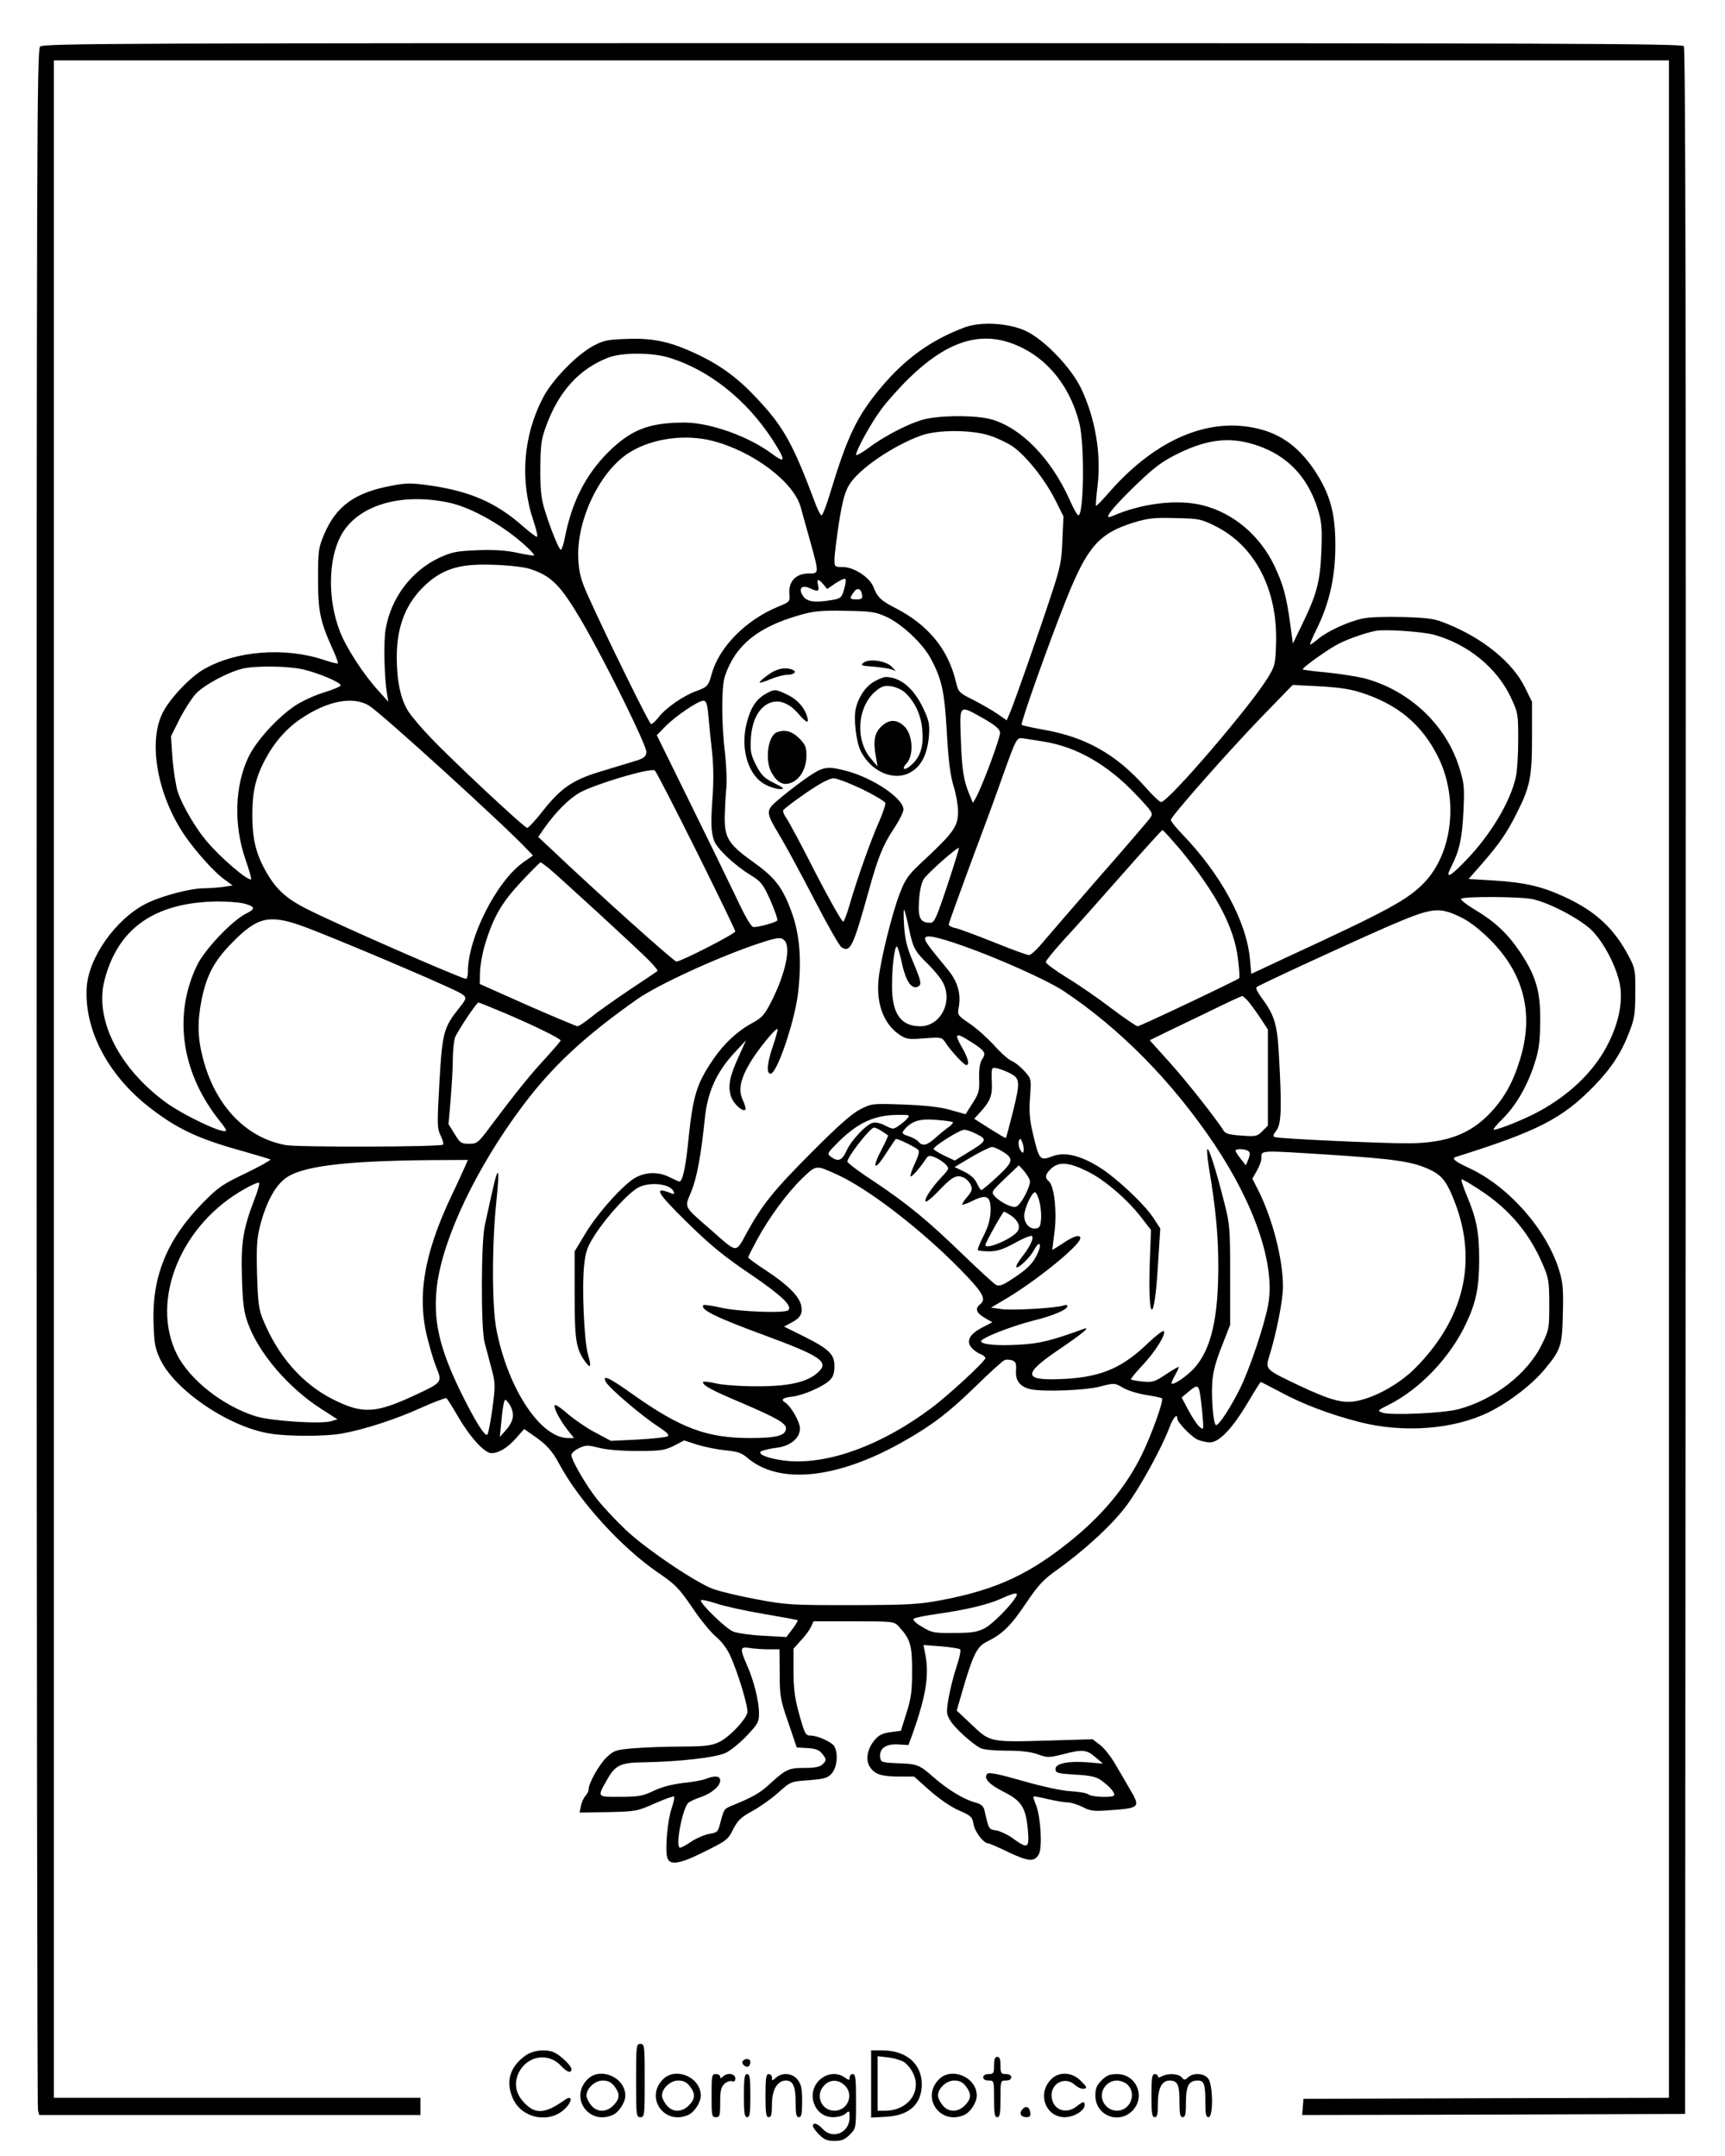 <?xml version="1.0" standalone="no"?>
<!DOCTYPE svg PUBLIC "-//W3C//DTD SVG 20010904//EN"
 "http://www.w3.org/TR/2001/REC-SVG-20010904/DTD/svg10.dtd">
<svg version="1.0" xmlns="http://www.w3.org/2000/svg"
 width="800pt" height="1000pt" viewBox="0 0 800 1000"
 preserveAspectRatio="xMidYMid meet">

<g transform="translate(0,1000) scale(0.1,-0.1)"
fill="#000000" stroke="none">
<path d="M186 9784 c-15 -14 -16 -462 -16 -4782 0 -2622 3 -4777 6 -4789 l6
-23 884 0 884 0 0 40 0 40 -850 0 -850 0 0 4725 0 4725 3745 0 3745 0 0 -4725
0 -4725 -847 -2 -848 -3 -3 -38 -3 -37 888 2 888 3 3 4789 c1 3532 -1 4792 -9
4802 -10 12 -628 14 -3810 14 -3439 0 -3799 -1 -3813 -16z"/>
<path d="M4475 8482 c-156 -58 -277 -145 -390 -280 -111 -133 -155 -225 -235
-489 -17 -57 -35 -103 -40 -103 -5 0 -18 26 -30 58 -101 270 -145 351 -265
479 -87 95 -170 157 -280 209 -124 59 -205 77 -330 72 -88 -3 -107 -7 -155
-33 -78 -43 -188 -156 -232 -240 -92 -177 -108 -384 -43 -574 13 -39 20 -71
15 -71 -5 0 -35 23 -67 51 -122 107 -240 159 -421 186 -98 14 -113 14 -192 -1
-167 -32 -252 -95 -307 -225 -26 -62 -28 -75 -28 -206 0 -152 10 -196 66 -322
17 -36 28 -67 26 -70 -3 -2 -32 5 -64 16 -182 61 -411 43 -561 -45 -63 -37
-158 -138 -189 -203 -67 -137 -22 -383 105 -568 52 -75 136 -169 184 -203 l37
-27 -46 -7 c-25 -3 -64 -6 -87 -6 -63 0 -199 -36 -268 -71 -141 -71 -268 -251
-276 -390 -11 -193 95 -399 283 -549 133 -105 233 -152 440 -209 66 -19 124
-36 129 -39 4 -2 -47 -31 -113 -63 -111 -53 -130 -66 -204 -142 -162 -166
-232 -337 -225 -551 3 -96 7 -119 30 -169 68 -145 318 -315 509 -346 83 -14
259 -14 335 0 101 18 247 65 364 118 62 28 116 48 120 46 4 -2 28 -40 54 -85
55 -95 123 -170 155 -170 34 0 74 24 115 70 l37 42 41 -29 c61 -41 90 -73 122
-134 94 -174 289 -388 459 -504 78 -53 96 -71 158 -162 38 -57 88 -117 110
-135 22 -17 50 -54 63 -82 37 -78 88 -247 82 -270 -9 -35 -84 -113 -129 -135
-37 -18 -63 -21 -178 -22 -74 0 -174 -4 -222 -8 -81 -7 -90 -10 -124 -42 -34
-33 -83 -119 -83 -148 0 -8 -7 -22 -15 -31 -8 -9 -18 -30 -21 -47 l-6 -30 132
2 c129 3 135 4 216 40 47 21 87 35 90 32 3 -3 -2 -27 -11 -54 -19 -54 -31
-187 -21 -227 10 -40 55 -34 176 27 99 49 107 55 130 102 21 41 36 56 89 85
35 19 90 58 121 86 57 51 58 51 141 57 74 6 87 10 107 32 24 28 30 91 12 124
-10 20 -78 51 -110 51 -25 0 -28 7 -56 108 -18 66 -24 112 -24 191 l0 104 35
39 c20 21 41 50 47 64 l11 24 187 0 c181 0 187 -1 207 -23 55 -59 63 -86 63
-206 0 -94 -4 -127 -26 -196 l-26 -83 -48 -6 c-37 -5 -55 -14 -74 -37 -34 -40
-43 -92 -22 -124 23 -35 54 -45 136 -45 l69 0 73 -65 c43 -38 98 -76 135 -92
57 -25 62 -30 68 -64 6 -36 47 -89 68 -89 5 0 48 -18 94 -41 94 -44 121 -46
141 -9 17 32 8 175 -13 227 -8 20 -14 38 -12 40 2 2 33 -3 68 -12 35 -8 76
-15 91 -15 15 0 46 -10 68 -21 37 -19 51 -21 131 -15 137 10 140 13 85 104
-18 32 -48 83 -67 115 -19 32 -49 70 -68 84 l-34 26 -201 -6 c-276 -8 -274 -8
-359 73 l-70 66 26 90 c49 169 68 207 113 229 73 36 111 73 181 177 58 86 81
111 143 155 129 92 260 212 326 302 63 85 165 271 199 364 16 42 35 63 35 37
0 -16 61 -80 91 -96 15 -7 43 -14 60 -14 44 0 105 65 178 188 30 51 56 92 58
92 2 0 40 -20 86 -44 106 -58 236 -107 373 -142 204 -52 436 -34 599 46 95 47
203 130 262 203 72 87 78 106 81 255 3 113 0 144 -17 200 -59 190 -233 388
-417 474 -67 31 -84 45 -62 52 379 119 492 177 638 326 83 85 130 157 168 258
22 57 26 84 26 177 1 102 -1 114 -28 165 -68 132 -156 214 -300 280 -106 49
-185 67 -328 76 l-117 7 63 72 c79 91 114 141 159 231 63 124 72 169 72 354
l0 165 -33 67 c-56 114 -192 226 -357 293 -62 26 -85 29 -206 33 -80 2 -158 0
-190 -7 -66 -14 -162 -58 -205 -94 -18 -15 -35 -27 -38 -27 -3 0 10 32 29 70
60 120 88 244 88 390 0 152 -25 240 -97 349 -80 119 -173 181 -304 201 -216
34 -445 -73 -645 -300 -33 -38 -62 -68 -64 -66 -2 2 1 43 7 92 18 147 -10 314
-77 454 -47 97 -172 227 -258 266 -78 36 -207 43 -280 16z m210 -72 c157 -54
273 -188 320 -370 26 -98 22 -430 -4 -430 -5 0 -23 32 -40 71 -85 190 -222
332 -360 373 -64 19 -209 21 -297 5 -67 -12 -189 -72 -275 -136 -33 -24 -59
-38 -59 -33 0 21 69 147 116 210 26 36 84 101 129 145 169 165 318 217 470
165z m-1578 -70 c182 -57 353 -193 472 -374 67 -103 67 -120 0 -70 -107 80
-286 144 -404 144 -166 0 -249 -33 -356 -139 -103 -104 -167 -229 -199 -393
-6 -32 -15 -58 -19 -58 -9 0 -51 105 -78 195 -13 45 -18 91 -17 185 1 111 4
133 29 200 58 156 152 259 285 311 64 25 205 25 287 -1z m1485 -361 c34 -11
81 -34 105 -50 61 -43 147 -150 195 -244 l40 -80 -5 -110 c-3 -95 -10 -127
-47 -240 -54 -166 -174 -509 -195 -558 l-16 -38 -42 29 c-23 16 -73 45 -112
65 -68 34 -70 36 -82 85 -35 150 -129 264 -279 341 -69 35 -85 51 -104 100
-18 44 -90 91 -142 91 -37 0 -38 1 -38 36 0 20 10 97 21 171 17 105 28 143 49
177 46 73 204 180 332 226 77 28 237 27 320 -1z m-1287 -24 c187 -48 375 -190
408 -306 8 -30 29 -104 46 -165 40 -145 40 -144 -9 -144 -58 0 -93 -36 -89
-91 3 -40 3 -40 -52 -63 -148 -60 -274 -187 -308 -311 -15 -56 -21 -62 -71
-80 -59 -21 -142 -78 -175 -121 -15 -19 -31 -34 -36 -32 -9 3 -205 401 -289
588 -36 80 -44 108 -48 176 -10 184 104 418 245 500 104 62 254 81 378 49z
m2488 -10 c162 -42 269 -146 319 -308 18 -60 20 -87 16 -196 -6 -141 -21 -197
-91 -341 l-41 -85 -12 88 c-18 132 -32 184 -74 273 -67 140 -189 244 -331 280
-117 30 -284 10 -421 -50 -44 -20 -10 27 94 129 89 87 130 120 195 153 132 68
236 86 346 57z m-3708 -277 c102 -22 254 -108 355 -202 23 -21 40 -40 37 -42
-2 -2 -37 3 -78 12 -51 11 -108 15 -184 12 -98 -4 -118 -8 -178 -35 -128 -61
-222 -183 -248 -328 -11 -57 -7 -227 6 -305 l6 -35 -45 50 c-70 76 -153 204
-181 280 -55 144 -53 324 3 435 73 144 276 208 507 158z m3549 -107 c186 -91
292 -296 284 -546 -3 -95 -5 -104 -38 -158 -81 -133 -462 -577 -495 -577 -7 0
-40 31 -74 70 -136 153 -278 232 -474 266 -51 9 -95 19 -99 22 -6 7 125 377
207 582 98 245 152 307 315 357 63 19 94 23 190 20 108 -2 120 -4 184 -36z
m-3179 -199 c102 -32 145 -75 248 -252 108 -186 298 -572 295 -599 -3 -22 -12
-29 -63 -44 -33 -10 -103 -31 -155 -47 -124 -38 -179 -76 -259 -177 -36 -46
-70 -83 -76 -83 -13 0 -350 315 -452 423 -40 42 -83 93 -97 114 -37 55 -56
143 -56 254 0 146 43 253 135 338 61 56 124 83 210 90 79 7 224 -3 270 -17z
m1460 -94 c-11 -39 -16 -44 -51 -50 -83 -15 -122 -10 -140 18 -23 34 -6 53 31
36 38 -18 46 -15 39 13 -8 31 2 32 25 4 l17 -21 38 26 c21 14 42 24 46 21 4
-3 2 -24 -5 -47z m83 -26 c3 -19 -1 -22 -28 -22 -31 0 -32 5 -7 38 14 18 31
10 35 -16z m115 -104 c70 -33 164 -121 201 -188 54 -99 66 -154 77 -345 7
-130 16 -200 31 -250 12 -38 21 -90 21 -115 1 -74 -18 -100 -175 -246 -56 -53
-70 -72 -96 -140 -35 -92 -87 -301 -97 -391 -13 -115 22 -211 95 -261 32 -22
42 -24 116 -18 80 6 82 5 99 -20 24 -38 86 -104 96 -104 17 0 9 33 -22 86 -35
62 -27 67 42 23 67 -43 74 -52 54 -82 -11 -17 -15 -44 -14 -88 2 -57 -1 -70
-30 -115 l-33 -52 -71 20 c-49 14 -118 21 -218 25 -143 5 -146 5 -199 -22 -39
-20 -103 -76 -225 -199 -176 -176 -231 -244 -304 -378 -50 -91 -40 -92 -161
15 -132 115 -126 103 -95 178 27 66 46 168 64 344 13 122 55 214 137 302 l54
58 -34 -75 c-43 -94 -51 -138 -36 -185 11 -34 54 -74 67 -62 3 4 -2 22 -11 42
-23 48 -14 96 32 175 36 61 121 165 128 157 2 -2 -7 -37 -21 -77 -28 -83 -32
-130 -11 -130 29 0 111 240 127 373 18 155 8 275 -31 380 -42 113 -76 157
-177 229 -114 81 -133 112 -132 208 1 41 4 100 7 130 4 30 1 102 -5 160 -18
148 -18 317 0 367 48 140 151 224 342 279 69 20 99 23 215 21 123 -2 140 -5
193 -29z m2537 -82 c156 -43 291 -152 356 -289 34 -73 35 -77 35 -199 0 -68
-5 -146 -11 -172 -25 -114 -116 -266 -228 -383 -79 -83 -103 -93 -71 -32 38
75 50 132 56 256 5 112 4 129 -20 205 -63 200 -235 359 -444 413 -35 8 -111
20 -170 26 -59 5 -109 12 -111 14 -6 6 118 95 168 120 46 23 124 50 170 59 44
8 213 -3 270 -18z m-5244 -161 c73 -17 174 -60 174 -74 0 -5 -34 -19 -75 -32
-41 -12 -101 -39 -133 -60 -83 -54 -184 -165 -220 -241 -63 -132 -69 -314 -14
-473 17 -49 29 -91 27 -93 -12 -12 -144 101 -208 178 -50 59 -110 162 -132
225 -9 28 -20 97 -25 155 l-7 105 39 78 c21 42 55 95 75 118 38 41 148 101
219 118 61 14 213 12 280 -4z m4899 -105 c176 -55 289 -149 365 -302 95 -193
67 -443 -64 -581 -78 -81 -167 -129 -632 -344 l-171 -80 -6 66 c-15 176 -135
397 -318 586 -27 28 -49 56 -49 62 0 16 272 324 430 487 l135 139 120 -6 c82
-4 142 -12 190 -27z m-4589 -66 c67 -45 627 -555 727 -662 l29 -30 -47 -33
c-123 -88 -255 -350 -255 -506 0 -18 -4 -33 -9 -33 -20 0 -590 249 -732 321
-107 53 -155 99 -206 196 -38 72 -53 141 -53 243 0 104 15 171 56 250 43 83
98 147 166 194 127 87 250 110 324 60z m1569 -41 c3 -38 11 -113 17 -168 7
-61 8 -140 3 -205 -9 -126 -8 -165 6 -207 12 -38 94 -115 170 -162 49 -30 57
-40 92 -117 20 -47 35 -89 32 -93 -5 -9 -84 -31 -110 -31 -11 0 -37 44 -81
138 -36 75 -133 275 -217 445 l-151 307 40 41 c46 47 152 119 176 119 13 0 18
-13 23 -67z m1275 -15 c53 -30 76 -49 78 -65 3 -20 -81 -246 -112 -303 l-14
-24 -16 39 c-27 64 -35 112 -40 258 -6 162 -9 159 104 95z m282 -108 c151 -24
296 -107 428 -247 74 -78 79 -86 66 -104 -7 -11 -114 -136 -238 -277 -123
-141 -243 -281 -267 -309 -24 -29 -51 -53 -59 -53 -8 0 -80 26 -161 59 -80 32
-161 62 -178 66 -18 3 -33 11 -33 17 0 6 46 133 101 282 56 149 121 325 144
392 70 195 69 194 102 189 15 -2 58 -9 95 -15z m-1612 -508 c99 -199 180 -367
180 -372 0 -11 -252 -140 -273 -140 -12 0 -377 328 -581 522 l-60 56 27 39
c54 77 116 139 168 168 77 41 330 116 346 101 7 -6 93 -174 193 -374z m2245 6
c164 -199 248 -357 266 -503 6 -48 9 -89 6 -92 -11 -10 -459 -223 -471 -223
-6 0 -62 38 -123 84 -60 46 -153 110 -206 142 -53 33 -97 65 -97 72 0 6 37 51
81 100 45 48 165 183 268 300 102 116 189 212 192 212 4 0 41 -42 84 -92z
m-1082 -166 c-50 -150 -60 -172 -78 -172 -47 0 -58 21 -53 101 3 49 11 84 23
103 19 28 156 149 162 143 2 -2 -23 -81 -54 -175z m-1849 82 c58 -49 421 -382
465 -428 25 -25 43 -47 40 -50 -2 -2 -60 -41 -128 -86 -68 -46 -148 -102 -177
-126 -30 -24 -59 -44 -66 -44 -7 1 -112 45 -233 98 l-220 98 1 55 c1 31 11 88
23 128 39 128 78 195 168 291 47 50 87 90 90 90 3 0 19 -12 37 -26z m4566
-145 c80 -18 223 -94 274 -146 55 -56 111 -164 128 -246 15 -80 -3 -177 -53
-276 -62 -125 -174 -235 -320 -315 -63 -35 -189 -86 -211 -86 -6 0 12 23 40
50 62 61 116 154 149 258 20 62 25 99 26 192 2 140 -19 213 -94 325 -58 86
-117 141 -211 197 -37 22 -65 44 -62 49 7 12 278 11 334 -2z m-5986 -18 c59
-14 64 -26 20 -47 -65 -31 -197 -169 -232 -245 -111 -234 -69 -504 114 -727
15 -18 25 -35 22 -37 -14 -15 -201 74 -282 134 -215 159 -327 382 -282 562 62
244 233 364 526 368 41 0 92 -4 114 -8z m3091 -116 c19 -91 27 -107 89 -167
24 -24 54 -59 65 -78 54 -90 -4 -210 -101 -210 -89 0 -130 57 -131 179 -1 88
11 191 22 191 4 0 15 -35 24 -79 18 -81 43 -119 72 -108 21 9 19 21 -21 117
-28 65 -37 104 -41 165 -3 44 -3 78 0 75 3 -3 13 -41 22 -85z m2561 50 c38
-18 87 -56 135 -104 157 -157 204 -344 138 -556 -31 -103 -72 -176 -133 -242
-94 -102 -204 -144 -381 -146 -108 -1 -601 21 -623 29 -10 3 -8 10 7 30 24 30
26 106 12 354 -8 144 -21 183 -85 269 -14 19 -23 38 -19 42 13 11 407 193 603
279 213 92 241 96 346 45z m-5380 -38 c130 -46 696 -286 742 -315 28 -18 28
-22 -9 -68 -71 -89 -78 -113 -91 -343 -11 -194 -11 -213 5 -247 10 -20 15 -39
12 -43 -12 -11 -669 -13 -731 -2 -185 34 -328 185 -384 407 -24 93 -25 169 -4
272 23 110 58 176 140 259 116 119 171 132 320 80z m3064 -92 c164 -57 396
-161 472 -211 263 -175 504 -420 699 -710 188 -281 283 -560 251 -742 -16 -93
-86 -301 -132 -394 -43 -86 -96 -168 -110 -168 -12 0 -23 117 -18 197 3 48 16
98 44 168 l39 100 0 230 c0 218 -1 236 -28 340 -36 143 -68 245 -77 245 -4 0
-1 -37 6 -82 33 -197 44 -319 44 -462 0 -240 -33 -382 -109 -469 -34 -38 -98
-83 -107 -74 -3 2 5 21 17 41 11 20 18 36 15 36 -4 0 -31 -16 -61 -36 -49 -33
-60 -36 -105 -32 -28 3 -52 7 -55 10 -2 2 21 31 53 65 59 62 112 147 99 159
-4 4 -35 -20 -70 -53 -120 -116 -214 -157 -378 -168 -202 -12 -212 16 -49 128
121 82 162 116 125 103 -148 -54 -204 -68 -299 -73 -102 -6 -176 1 -176 16 0
15 140 70 247 97 86 21 153 50 153 65 0 7 -7 8 -17 4 -32 -12 -237 -24 -288
-17 l-49 7 71 42 c144 86 343 248 343 280 0 20 -34 9 -87 -28 -24 -16 -43 -27
-43 -26 0 1 5 40 11 87 11 94 -2 210 -27 231 -20 17 -17 32 11 59 36 33 82 30
170 -14 79 -39 187 -132 252 -218 l41 -53 -6 -157 c-9 -278 22 -285 38 -8 l11
172 -32 49 c-42 65 -181 195 -260 241 -87 52 -156 66 -211 44 -55 -21 -59 -15
-87 103 -16 67 -19 105 -14 172 6 85 6 85 -26 121 -17 19 -44 41 -59 47 -16 7
-52 39 -81 72 -29 32 -79 77 -112 100 -58 39 -59 41 -53 75 12 63 -4 120 -49
175 -93 113 -107 132 -107 146 0 19 50 10 170 -32z m-822 23 c31 -31 5 -152
-58 -278 -34 -67 -44 -79 -91 -105 -69 -37 -132 -96 -181 -168 -80 -118 -95
-170 -118 -399 -11 -105 -25 -168 -39 -168 -4 0 -24 9 -46 20 -50 25 -105 25
-154 0 -54 -27 -177 -163 -236 -261 l-50 -83 0 -200 c0 -210 6 -250 47 -309
28 -39 32 -29 14 34 -17 66 -28 306 -17 410 7 66 14 85 53 146 57 87 158 196
202 217 56 26 147 14 160 -21 5 -11 2 -13 -11 -8 -86 35 -69 5 79 -140 103
-101 168 -154 288 -235 144 -98 196 -147 176 -167 -15 -15 -228 -7 -309 11
-43 10 -81 15 -84 13 -19 -20 53 -56 287 -142 257 -95 296 -122 245 -169 -50
-47 -134 -66 -284 -66 -79 0 -160 6 -193 14 -32 7 -58 10 -58 5 0 -15 44 -39
175 -94 168 -72 210 -96 210 -120 0 -33 -42 -45 -166 -45 -199 0 -321 45 -539
199 -116 83 -150 98 -130 61 14 -27 162 -154 237 -203 47 -31 59 -43 49 -49
-8 -5 -71 -11 -139 -15 l-124 -6 -71 38 c-39 20 -97 60 -129 87 -31 28 -59 46
-61 40 -4 -14 24 -68 60 -114 l30 -38 -27 0 c-127 0 -277 224 -332 499 -22
107 -22 401 -1 599 8 72 11 132 7 132 -7 0 -17 -42 -61 -245 -17 -80 -18 -471
-1 -540 7 -27 22 -82 32 -121 18 -68 19 -78 5 -185 -9 -63 -19 -118 -24 -123
-11 -11 -57 63 -124 199 -100 206 -129 335 -109 495 28 219 183 545 395 828
138 185 286 323 531 496 96 68 373 195 557 257 96 32 111 34 128 17z m2149
-280 c11 -13 37 -48 57 -78 l36 -55 0 -223 0 -223 -26 -26 c-24 -24 -30 -25
-97 -20 -53 3 -74 9 -82 22 -30 50 -174 233 -253 320 l-90 100 71 35 c40 19
135 65 212 102 77 38 142 68 146 68 3 0 15 -10 26 -22z m-3446 -57 c132 -56
259 -118 259 -127 0 -3 -30 -38 -66 -78 -69 -73 -146 -169 -256 -316 -61 -82
-65 -85 -103 -85 -36 0 -42 4 -67 46 l-28 45 10 115 c5 62 10 146 10 186 0 39
5 84 10 100 12 31 100 163 109 163 3 0 58 -22 122 -49z m2341 -278 c49 -24 50
-40 17 -174 -17 -68 -32 -125 -34 -127 -2 -2 -35 18 -75 43 l-72 46 25 27 c47
51 59 78 57 134 -3 81 -3 79 28 72 15 -4 39 -13 54 -21z m-472 -208 c-7 -9
-25 -25 -40 -35 -27 -19 -28 -19 -64 -1 -20 11 -46 17 -58 13 -32 -8 -100 -81
-122 -129 -20 -46 -39 -53 -72 -29 -18 14 -18 16 21 56 97 100 175 138 289
139 52 1 57 -1 46 -14z m209 -20 c2 -3 -6 -13 -20 -23 -13 -9 -40 -31 -60 -49
-40 -36 -60 -41 -79 -19 -6 8 -27 20 -46 26 -30 10 -33 14 -22 28 35 42 70 54
147 48 41 -3 77 -8 80 -11z m-329 -42 c14 -9 26 -17 28 -19 2 -1 -10 -29 -27
-61 -48 -90 -38 -110 14 -29 25 38 47 71 49 73 4 5 83 -33 103 -49 8 -7 5 -23
-14 -64 -14 -30 -23 -57 -20 -60 5 -5 41 36 68 76 14 22 18 23 47 11 17 -7 38
-22 48 -32 17 -19 16 -21 -18 -57 -47 -50 -80 -100 -76 -114 2 -6 26 12 54 41
67 71 87 83 119 71 14 -5 30 -21 36 -34 10 -21 8 -29 -15 -57 -15 -17 -25 -33
-23 -36 3 -2 26 6 51 19 64 31 82 19 80 -52 -2 -37 -11 -70 -33 -113 -17 -33
-29 -63 -26 -66 3 -2 27 -5 53 -5 36 0 64 9 119 39 39 22 75 36 79 32 10 -10
-11 -53 -48 -99 -17 -22 -28 -42 -24 -45 8 -9 64 45 82 80 22 41 37 33 19 -10
-21 -50 -48 -78 -119 -124 -45 -30 -62 -36 -76 -29 -10 5 -76 66 -147 134
-171 166 -263 241 -415 343 -71 46 -128 89 -128 95 0 23 106 158 123 158 7 0
24 -8 37 -17z m441 -14 c49 -24 45 -32 -43 -85 l-60 -37 -49 23 c-27 13 -49
27 -49 31 0 13 121 89 142 89 10 0 37 -9 59 -21z m216 -78 c-2 -12 -6 -10 -16
7 -7 13 -9 31 -6 40 6 14 9 13 16 -7 6 -14 8 -32 6 -40z m-99 -1 c55 -34 53
-47 -22 -117 -38 -35 -71 -63 -75 -63 -3 0 -13 15 -21 33 -10 21 -30 39 -59
53 l-44 21 79 47 c43 25 86 46 94 46 8 0 30 -9 48 -20z m1140 2 c10 -7 10 -15
2 -38 l-12 -29 -24 30 c-13 17 -24 33 -24 38 0 10 42 9 58 -1z m364 -17 c329
-21 405 -33 489 -75 50 -26 72 -57 107 -149 104 -272 42 -536 -181 -763 -69
-71 -177 -134 -265 -154 -70 -16 -125 -2 -280 71 -154 73 -154 74 -136 133 33
105 64 261 64 325 0 127 -49 317 -116 449 l-26 51 21 37 c12 21 21 46 21 57 0
39 -15 38 302 18z m-3996 -57 c-8 -18 -36 -80 -64 -138 -128 -272 -160 -470
-107 -667 13 -51 31 -109 40 -129 26 -64 24 -67 -94 -122 -190 -89 -248 -92
-388 -22 -143 73 -254 200 -324 371 -19 46 -23 78 -27 210 -3 136 -1 165 17
235 27 98 65 169 111 206 73 58 267 83 668 87 l182 1 -14 -32z m2620 -63 c6
-24 -41 -114 -64 -122 -17 -7 -74 21 -99 49 -17 19 -15 22 47 81 l65 62 23
-25 c12 -14 25 -34 28 -45z m-896 28 c143 -64 387 -251 573 -440 107 -110 123
-138 92 -163 -24 -20 -18 -39 21 -62 l36 -21 -46 -24 c-59 -30 -77 -64 -50
-94 10 -12 29 -25 42 -30 12 -5 22 -13 22 -18 0 -14 -169 -171 -251 -232 -224
-168 -466 -259 -656 -246 -91 7 -164 34 -128 48 11 4 41 11 67 14 64 8 108 45
108 89 0 31 -42 104 -69 121 -22 13 -10 23 33 27 51 6 145 47 175 77 15 15 21
34 21 64 0 56 -25 80 -145 140 l-89 44 30 16 c45 23 57 42 50 80 -8 44 -63 98
-163 164 -46 30 -83 57 -83 61 0 4 19 41 41 82 57 105 142 220 211 286 64 61
61 61 158 17z m2984 -73 c137 -89 232 -203 294 -352 24 -56 27 -77 27 -178 0
-111 -1 -118 -34 -185 -66 -136 -220 -256 -386 -301 -70 -19 -317 -30 -355
-16 -23 9 -22 10 30 36 146 73 287 222 360 379 46 97 60 168 60 297 0 127 -13
190 -60 301 -16 38 -25 69 -21 69 5 0 43 -22 85 -50z m-5684 -43 c-53 -138
-63 -200 -58 -364 4 -120 9 -160 28 -211 49 -137 187 -299 340 -397 l75 -48
-30 -9 c-48 -14 -279 1 -349 23 -152 48 -304 167 -365 286 -127 253 19 608
320 772 29 16 56 28 60 25 4 -2 -5 -37 -21 -77z m3640 -8 c6 -22 10 -59 8 -82
-2 -34 -7 -43 -24 -45 -29 -4 -54 23 -54 59 0 33 35 109 50 109 5 0 14 -18 20
-41z m-134 -65 c34 -23 47 -50 35 -72 -19 -35 -151 -92 -151 -66 0 10 81 154
86 154 3 0 16 -7 30 -16z m26 -722 c-4 -46 20 -76 70 -86 63 -12 252 -5 320
13 66 17 67 17 105 -5 21 -13 69 -28 108 -34 38 -6 72 -13 74 -16 9 -9 -49
-170 -93 -260 -70 -143 -173 -270 -314 -387 -201 -166 -358 -240 -617 -289
-107 -20 -151 -22 -415 -23 -279 0 -303 1 -441 27 -81 15 -172 37 -202 48 -83
31 -315 188 -407 276 -45 43 -103 105 -130 139 -52 65 -120 183 -120 206 0 9
16 23 35 32 32 15 40 15 92 2 35 -9 103 -15 178 -15 109 0 127 3 170 24 l48
25 61 -20 c33 -10 92 -22 130 -26 55 -5 75 -12 100 -33 148 -129 422 -100 731
77 133 76 204 131 330 253 66 65 127 120 135 122 8 3 24 2 35 -2 16 -6 19 -15
17 -48z m851 -94 c3 -13 9 -59 13 -103 7 -80 7 -80 -14 -62 -11 10 -34 44 -51
77 l-31 58 31 26 c37 32 45 32 52 4z m-3184 -113 c0 -19 -11 -43 -30 -65 l-31
-35 7 70 c3 39 9 79 12 89 5 18 7 18 24 -5 10 -13 18 -37 18 -54z m2334 -839
c-23 -42 -110 -129 -146 -148 -35 -18 -60 -22 -142 -22 -93 -1 -104 1 -148 28
-31 18 -45 32 -39 38 5 5 56 15 113 23 132 19 230 42 294 71 59 27 79 30 68
10z m-1170 -82 c83 -14 154 -27 156 -29 2 -3 -9 -21 -24 -41 l-28 -37 -107 6
c-59 3 -122 12 -141 20 -33 14 -149 126 -149 144 0 5 32 -1 71 -14 38 -13 139
-35 222 -49z m910 -164 c4 -4 -3 -40 -17 -81 -14 -41 -30 -107 -37 -146 -11
-66 -10 -74 9 -105 22 -35 99 -105 139 -126 12 -7 64 -12 120 -12 67 0 113 -5
146 -17 45 -16 51 -16 115 0 92 24 112 22 152 -13 l35 -30 -70 6 c-91 7 -150
-5 -150 -31 0 -18 9 -21 91 -26 70 -4 98 -10 120 -26 41 -29 69 -62 60 -71
-11 -11 -103 -7 -118 5 -7 6 -44 13 -83 15 -41 2 -132 22 -223 48 -109 31
-155 41 -163 33 -20 -20 8 -50 78 -85 81 -41 101 -73 110 -177 7 -84 0 -88
-68 -39 -24 18 -59 34 -78 38 -36 5 -35 4 -55 92 -5 21 -15 30 -44 38 -53 14
-128 60 -195 119 -65 57 -73 60 -172 63 -65 3 -70 5 -73 26 -6 41 25 64 82 61
l49 -3 20 54 c62 176 77 271 58 368 l-8 42 81 -6 c44 -4 85 -10 89 -14z m-888
0 l50 0 1 -113 c0 -103 3 -121 40 -227 l39 -115 50 -3 c37 -2 54 -9 67 -25 22
-27 22 -32 2 -51 -11 -11 -35 -16 -82 -16 -75 0 -87 -6 -165 -77 -42 -39 -76
-59 -180 -101 -29 -13 -30 -14 -47 -79 -10 -40 -14 -43 -51 -49 -22 -4 -59
-20 -82 -35 -23 -16 -47 -29 -53 -29 -24 0 11 185 39 209 8 6 33 18 58 26 51
18 89 51 89 77 0 21 -25 24 -67 7 -15 -6 -63 -15 -106 -19 -50 -6 -97 -18
-135 -36 -50 -24 -70 -28 -154 -28 -111 -1 -110 -3 -61 82 37 65 62 77 168 78
166 3 335 22 381 44 23 11 67 47 98 80 50 53 56 63 56 102 0 58 -24 153 -55
223 -35 80 -34 89 13 81 20 -3 60 -6 87 -6z"/>
<path d="M4006 6927 c-17 -13 -13 -15 45 -19 35 -3 73 -9 84 -13 l20 -8 -20
21 c-26 27 -103 38 -129 19z"/>
<path d="M3561 6869 c-24 -17 -41 -33 -38 -35 2 -2 25 5 51 16 26 11 61 20 76
20 33 0 48 15 24 24 -34 13 -73 5 -113 -25z"/>
<path d="M4060 6842 c-40 -20 -76 -68 -90 -124 -13 -46 0 -160 23 -204 51 -99
162 -142 238 -91 45 29 70 84 77 162 4 56 1 71 -25 127 -45 96 -107 148 -177
148 -6 0 -27 -8 -46 -18z m137 -54 c46 -43 75 -105 80 -172 7 -76 -7 -123 -47
-161 -32 -31 -54 -27 -26 4 36 39 29 137 -12 174 -34 31 -67 31 -102 0 -35
-31 -42 -71 -27 -148 l7 -40 -30 35 c-75 86 -65 242 21 314 27 23 40 27 72 23
21 -3 50 -16 64 -29z"/>
<path d="M3553 6783 c-46 -26 -71 -63 -90 -136 -31 -120 7 -246 88 -287 21
-11 51 -20 66 -20 24 1 21 4 -27 28 -46 23 -59 36 -83 82 -24 47 -28 64 -25
120 4 80 31 138 76 164 47 26 98 10 146 -46 39 -46 52 -46 36 -2 -16 41 -48
74 -95 95 -50 23 -53 23 -92 2z"/>
<path d="M3602 6603 c-42 -17 -56 -135 -22 -190 27 -45 54 -58 91 -43 41 17
69 68 69 125 0 40 -5 52 -34 81 -33 33 -68 42 -104 27z"/>
<path d="M3754 6401 c-33 -22 -90 -65 -127 -96 -81 -67 -81 -63 -5 -191 29
-49 100 -181 158 -293 58 -112 113 -209 123 -215 40 -25 53 0 125 259 43 156
66 214 117 291 25 37 45 78 45 89 0 52 -141 147 -267 180 -84 22 -105 19 -169
-24z m244 -61 c57 -28 105 -57 108 -64 2 -6 -11 -46 -29 -87 -35 -77 -101
-262 -137 -386 -11 -40 -25 -75 -29 -78 -5 -3 -62 97 -126 221 -63 125 -125
240 -136 256 -11 15 -19 33 -17 39 2 6 48 41 103 79 68 47 110 69 130 70 17 0
76 -23 133 -50z"/>
<path d="M2950 350 c0 -163 1 -170 20 -170 19 0 20 7 20 170 0 163 -1 170 -20
170 -19 0 -20 -7 -20 -170z"/>
<path d="M2440 468 c-72 -50 -95 -116 -65 -193 42 -110 195 -131 262 -36 18
26 9 40 -15 23 -91 -65 -136 -70 -187 -19 -44 44 -53 93 -29 144 39 78 136 95
195 32 29 -31 49 -37 49 -16 0 15 -45 59 -77 76 -36 18 -97 13 -133 -11z"/>
<path d="M4040 334 l0 -156 70 4 c108 6 165 59 165 152 -1 94 -72 155 -182
156 l-53 0 0 -156z m154 101 c13 -9 32 -32 41 -52 41 -85 -25 -173 -130 -173
l-35 0 0 126 0 127 50 -6 c27 -3 60 -13 74 -22z"/>
<path d="M4610 420 c0 -36 -2 -40 -25 -40 -16 0 -25 -6 -25 -15 0 -9 9 -15 25
-15 25 0 25 -1 25 -85 0 -69 3 -85 15 -85 12 0 15 16 15 85 0 84 0 85 25 85
16 0 25 6 25 15 0 9 -9 15 -25 15 -22 0 -25 4 -25 40 0 29 -4 40 -15 40 -11 0
-15 -11 -15 -40z"/>
<path d="M3444 439 c-7 -12 15 -31 28 -23 4 3 8 12 8 20 0 17 -26 19 -36 3z"/>
<path d="M2725 356 c-86 -86 7 -216 118 -165 28 13 57 58 57 89 0 85 -116 135
-175 76z m124 -32 c27 -35 26 -59 -4 -89 -33 -34 -77 -33 -104 1 -12 15 -21
34 -21 44 0 34 39 70 75 70 24 0 39 -7 54 -26z"/>
<path d="M3075 356 c-86 -86 7 -216 118 -165 28 13 57 58 57 89 0 85 -116 135
-175 76z m124 -32 c27 -35 26 -59 -4 -89 -33 -34 -77 -33 -104 1 -12 15 -21
34 -21 44 0 34 39 70 75 70 24 0 39 -7 54 -26z"/>
<path d="M3300 280 c0 -93 1 -100 20 -100 18 0 20 7 20 68 0 56 4 72 20 87 10
9 26 15 35 12 10 -5 15 0 15 13 0 23 -38 28 -58 8 -9 -9 -12 -9 -12 0 0 7 -9
12 -20 12 -19 0 -20 -7 -20 -100z"/>
<path d="M3450 280 c0 -82 3 -100 15 -100 12 0 15 18 15 100 0 82 -3 100 -15
100 -12 0 -15 -18 -15 -100z"/>
<path d="M3550 280 c0 -82 3 -100 15 -100 12 0 15 13 15 59 0 68 25 111 65
111 33 0 45 -27 45 -104 0 -52 3 -66 15 -66 12 0 15 15 15 74 0 59 -4 78 -21
100 -24 31 -72 35 -101 9 -17 -15 -18 -15 -18 0 0 10 -7 17 -15 17 -12 0 -15
-18 -15 -100z"/>
<path d="M3799 351 c-62 -62 -22 -171 64 -171 24 0 48 7 59 17 17 15 18 14 18
-19 0 -70 -78 -103 -124 -53 -24 26 -46 33 -46 14 0 -6 13 -24 29 -40 23 -23
38 -29 71 -29 33 0 48 6 71 29 29 29 29 30 29 155 0 105 -2 126 -15 126 -8 0
-15 -7 -15 -16 0 -14 -2 -14 -22 0 -36 26 -85 20 -119 -13z m118 -23 c45 -42
15 -118 -47 -118 -61 0 -91 72 -48 117 27 29 65 29 95 1z"/>
<path d="M4355 356 c-86 -86 7 -216 118 -165 28 13 57 58 57 89 0 85 -116 135
-175 76z m124 -32 c27 -35 26 -59 -4 -89 -33 -34 -77 -33 -104 1 -12 15 -21
34 -21 44 0 34 39 70 75 70 24 0 39 -7 54 -26z"/>
<path d="M4875 356 c-66 -66 -27 -176 63 -176 42 0 92 30 92 56 0 19 -7 18
-37 -6 -52 -41 -116 -13 -116 52 0 59 66 88 109 47 12 -11 30 -19 41 -17 16 3
14 8 -14 36 -41 42 -101 45 -138 8z"/>
<path d="M5109 351 c-23 -23 -29 -38 -29 -71 0 -91 106 -135 171 -71 64 65 20
171 -71 171 -33 0 -48 -6 -71 -29z m121 -21 c43 -43 11 -120 -50 -120 -38 0
-70 32 -70 70 0 38 32 70 70 70 17 0 39 -9 50 -20z"/>
<path d="M5340 280 c0 -82 3 -100 15 -100 12 0 15 14 15 63 0 71 18 107 54
107 37 0 46 -19 46 -97 0 -58 3 -73 15 -73 12 0 15 14 15 69 0 76 13 101 55
101 29 0 35 -16 35 -101 0 -55 3 -69 15 -69 22 0 21 147 -1 178 -18 26 -69 30
-94 7 -15 -14 -18 -14 -30 0 -14 17 -62 20 -91 5 -13 -7 -19 -7 -19 0 0 5 -7
10 -15 10 -12 0 -15 -18 -15 -100z"/>
<path d="M4741 216 c-16 -19 -6 -36 20 -36 15 0 20 6 17 22 -4 27 -21 33 -37
14z"/>
</g>
</svg>
